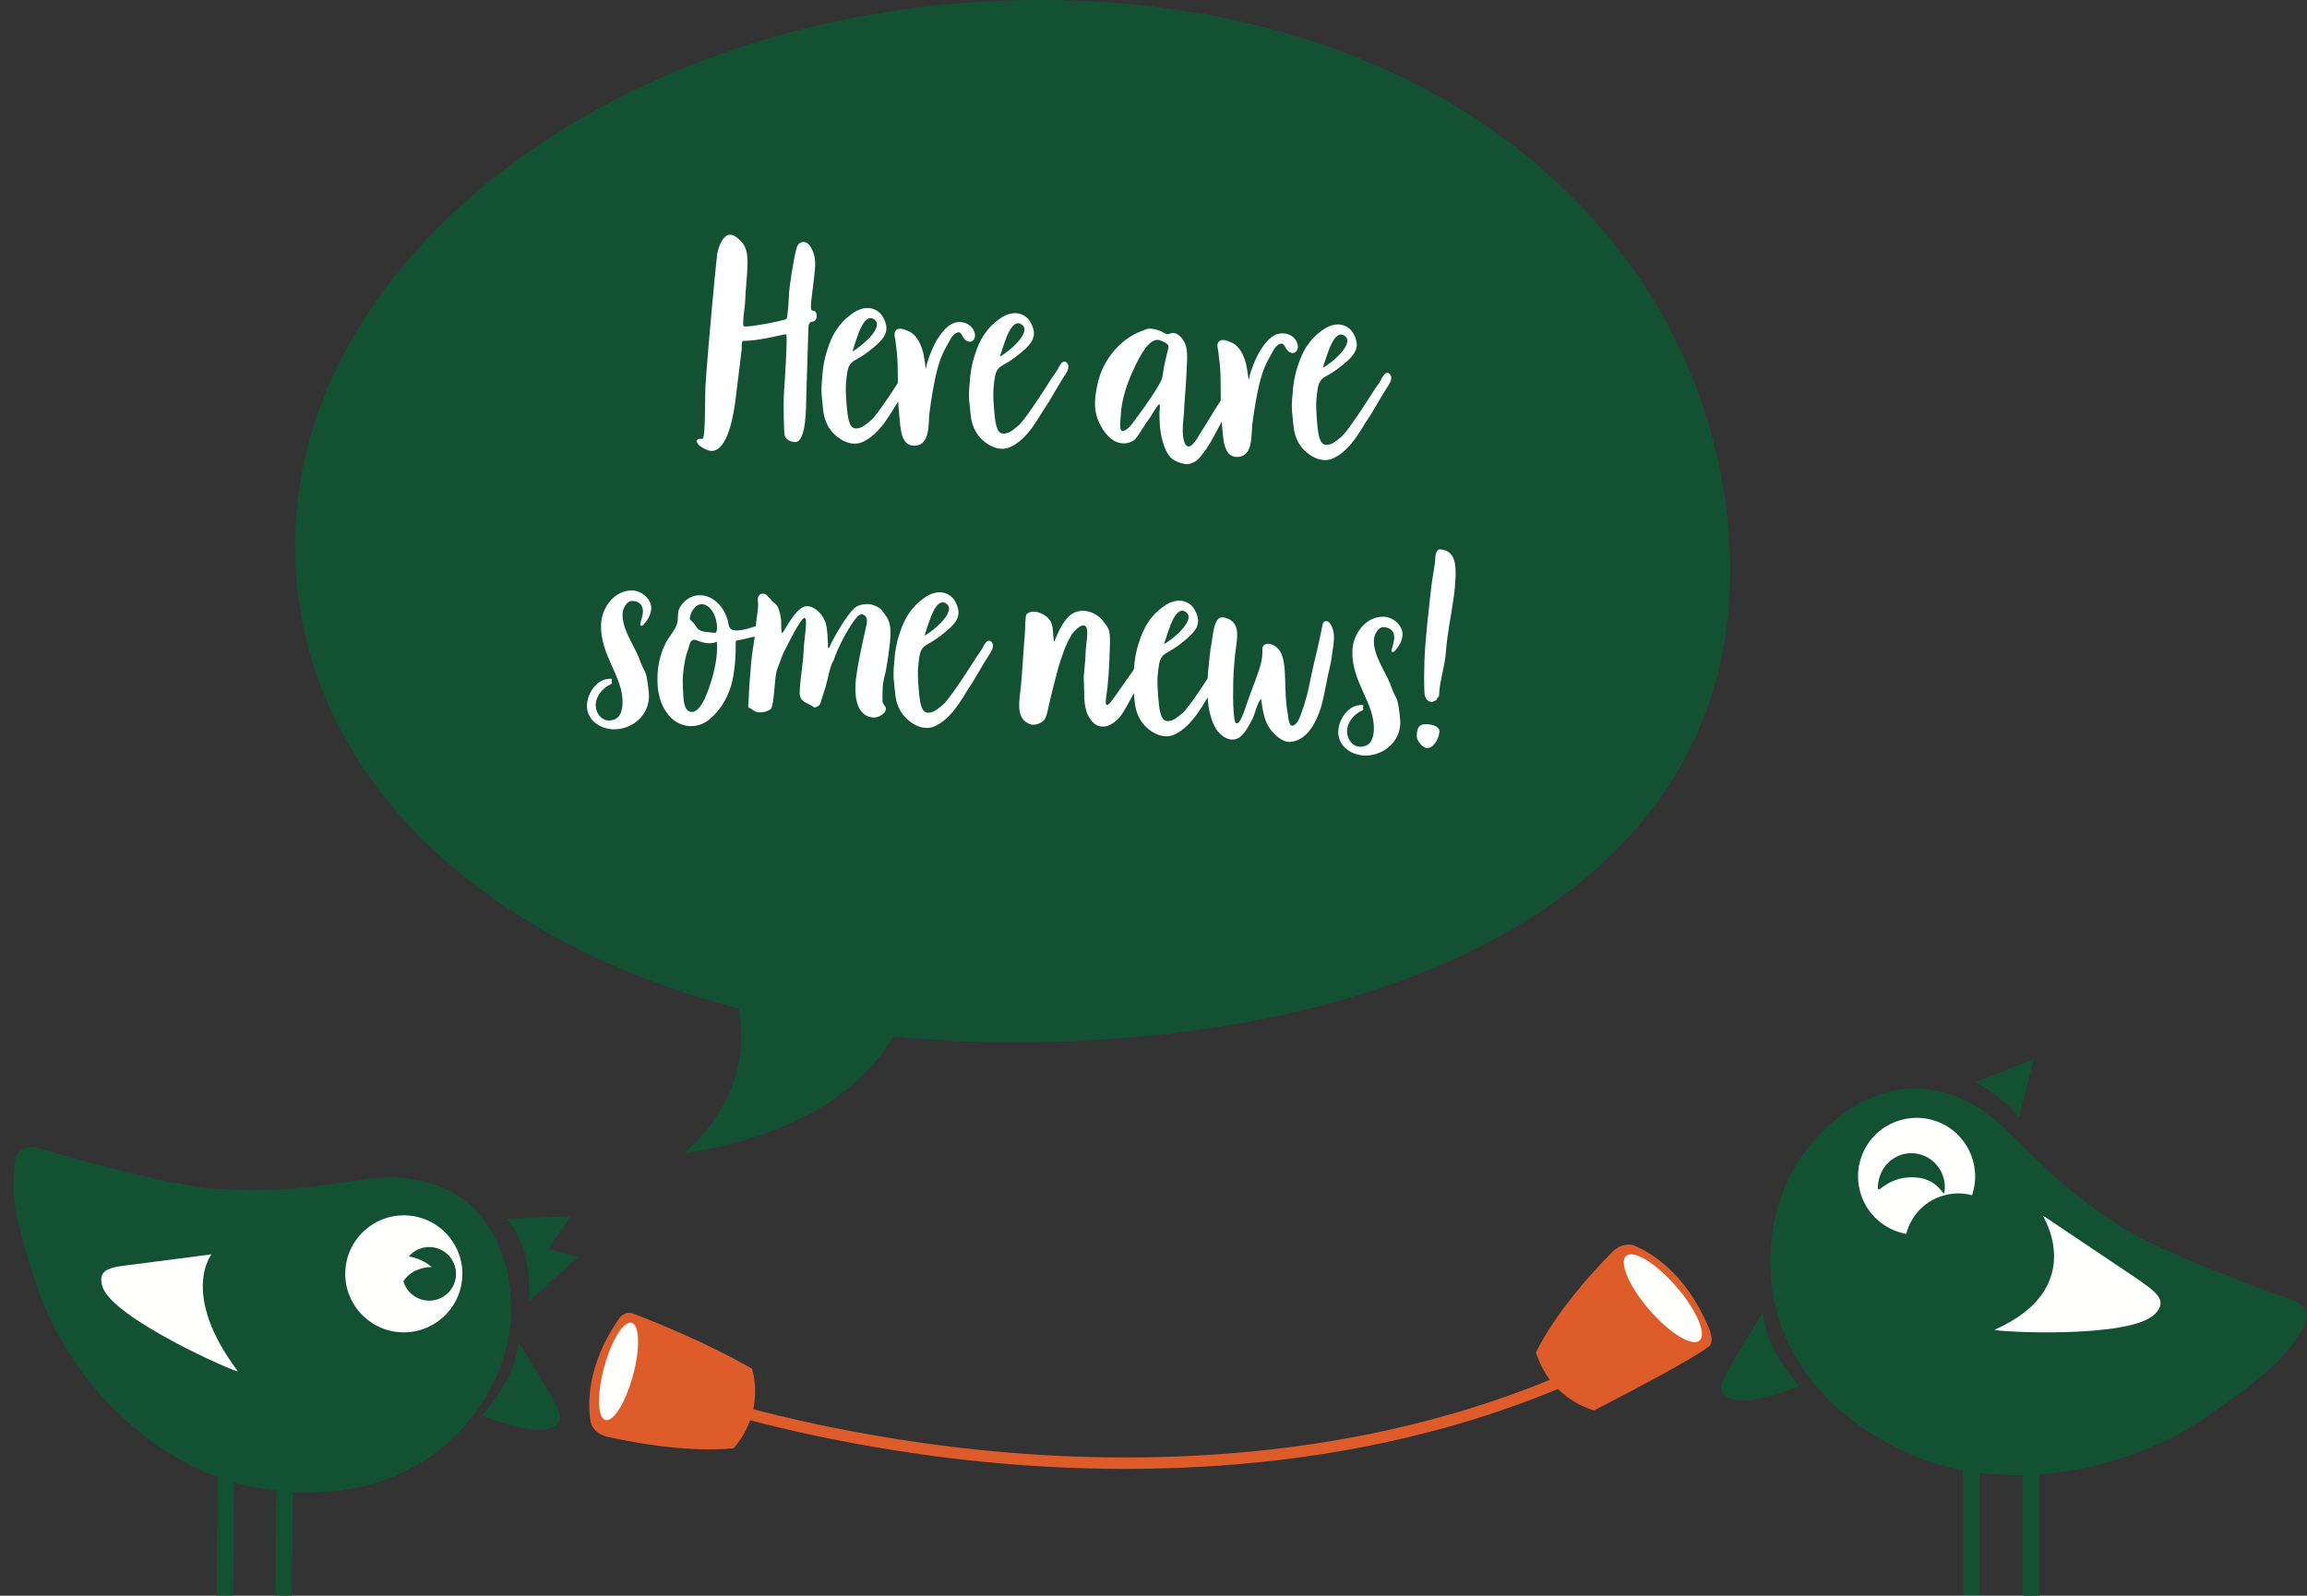 <?xml version="1.0" encoding="UTF-8"?>
<svg width="172px" height="119px" viewBox="0 0 172 119" version="1.1" xmlns="http://www.w3.org/2000/svg" xmlns:xlink="http://www.w3.org/1999/xlink">
    <rect x="0" y="0" width="172" height="119" fill="#333333" stroke="none"/>
    <title>Vogel-Doodel/Neuigkeiten/Mobile/ENG@3x</title>
    <g id="Vogel-Doodel/Neuigkeiten/Mobile/ENG" stroke="none" stroke-width="1" fill="none" fill-rule="evenodd">
        <path d="M129,40.633 C129,18.619 103.805,0 73.52,0 C43.237,0 23.985,17.897 22.136,39.456 C19.916,65.315 45.219,77.731 75.502,77.731 C78.533,77.731 81.502,77.583 84.376,77.285 C88.176,83.596 95.888,85.362 99.941,86 C96.673,82.987 95.182,79.309 95.904,75.221 C115.604,70.066 129,57.345 129,40.633" id="Fill-43" fill="#125233" transform="translate(75.5, 43) scale(-1, 1) translate(-75.5, -43) "></path>
        <g id="Presse-Telefon" transform="translate(1, 79)">
            <path d="M39.804,24.595 L37.681,21.091 C37.345,23.507 36.365,24.811 34.928,26.564 C36.907,27.316 38.803,27.827 39.804,27.569 C41.38,27.158 40.704,26.168 39.804,24.595" id="Fill-83" fill="#125233"></path>
            <path d="M28.792,8.817 C25.459,8.675 22.564,10.034 15.759,9.686 C11.974,9.672 2.103,6.685 2.103,6.685 C2.103,6.685 0.242,5.938 0.08,7.901 C-0.081,10.058 -0.221,11.12 2.015,17.692 C4.589,24.27 9.776,29.14 15.238,31.149 L15.153,39.985 L16.373,39.996 L16.455,31.547 C16.948,31.69 17.443,31.816 17.938,31.909 C18.508,32.017 19.062,32.094 19.608,32.157 L19.534,39.985 L20.75,40 L20.825,32.265 C31.814,32.918 37.196,24.548 37.11,18.538 C37.034,13.612 34.582,9.245 28.792,8.817" id="Fill-85" fill="#125233"></path>
            <path d="M14.768,14.545 L9.078,15.284 C7.356,15.496 6.219,15.546 6.635,16.942 C7.352,19.321 16.602,23.375 16.736,23.271 C12.393,17.491 14.768,14.545 14.768,14.545" id="Fill-86" fill="#FFFFFE"></path>
            <path d="M33.463,16.283 C33.619,13.884 31.801,11.805 29.392,11.645 C26.985,11.491 24.904,13.312 24.75,15.714 C24.59,18.116 26.414,20.194 28.827,20.355 C31.229,20.507 33.303,18.687 33.463,16.283" id="Fill-87" fill="#FFFFFE"></path>
            <path d="M169.777,17.902 C169.777,17.902 159.833,14.454 156.728,12.202 C150.935,8.413 149.426,5.553 146.607,3.673 C141.604,0.554 136.855,2.693 133.705,6.721 C129.537,12.057 128.874,23.533 141.002,29.264 C142.332,29.894 143.797,30.357 145.351,30.649 L145.351,39.948 L146.595,39.948 L146.595,30.844 C147.642,30.975 148.722,31.029 149.822,31.008 L149.822,40 L151.058,40 L151.058,30.952 C155.021,30.672 159.177,29.406 162.945,27.055 C168.895,22.961 169.451,21.995 170.667,20.111 C171.771,18.396 169.777,17.902 169.777,17.902" id="Fill-90" fill="#125233"></path>
            <path d="M128.285,22.413 L130.409,18.909 C130.745,21.325 131.725,22.629 133.162,24.382 C131.182,25.134 129.286,25.645 128.285,25.387 C126.71,24.976 127.386,23.986 128.285,22.413" id="Fill-92" fill="#125233"></path>
            <path d="M143.642,4.728 C145.847,5.69 146.859,8.266 145.894,10.473 C144.933,12.682 142.357,13.689 140.155,12.726 C137.939,11.764 136.928,9.189 137.894,6.983 C138.857,4.774 141.431,3.766 143.642,4.728" id="Fill-93" fill="#FFFFFE"></path>
            <path d="M44.3,28.155 C50.338,29.5 53.699,29 53.699,29 C56.142,26.159 55.066,23.08 55.066,23.08 C51.831,21.194 47.771,19.553 46.225,18.969 C45.592,18.73 45.191,19.28 45.191,19.28 C42.726,22.811 42.806,25.739 43.043,27.1 C43.043,27.1 43.251,27.921 44.3,28.155" id="Fill-95" fill="#DD5C2A"></path>
            <path d="M44.125,26.893 C43.536,26.705 43.501,24.932 44.048,22.933 C44.595,20.933 45.516,19.465 46.105,19.653 C46.694,19.84 46.728,21.614 46.182,23.613 C45.635,25.612 44.714,27.081 44.125,26.893 Z" id="Fill-96" fill="#FFFFFE"></path>
            <path d="M113.515,21.867 C114.654,25.45 117.857,26.182 117.857,26.182 C121.179,24.45 125.071,22.423 126.388,21.427 C126.927,21.019 126.326,19.852 126.326,19.852 C124.609,15.882 122.063,14.387 120.774,13.862 C120.774,13.862 119.962,13.6 119.208,14.363 C114.865,18.755 113.515,21.867 113.515,21.867 Z" id="Fill-97" fill="#DD5C2A"></path>
            <path d="M120.236,14.669 C120.778,14.179 122.444,15.19 123.957,16.929 C125.469,18.668 126.256,20.476 125.714,20.967 C125.171,21.458 123.505,20.446 121.992,18.707 C120.479,16.968 119.693,15.16 120.236,14.669 Z" id="Fill-98" fill="#FFFFFE"></path>
            <path d="M82.927,30.545 C78.972,30.545 75.314,30.319 72.094,29.993 C59.737,28.741 51.023,25.791 50.936,25.761 L51.259,24.962 C51.345,24.992 59.972,27.91 72.222,29.148 C83.508,30.29 100.269,30.195 116.027,23.273 L116.426,24.042 C104.965,29.076 92.992,30.545 82.927,30.545" id="Fill-99" fill="#DD5C2A"></path>
            <path d="M146.26,1.7 C148.997,3.242 149.517,4.364 149.517,4.364 L150.626,0 L146.26,1.7" id="Fill-89" fill="#125233"></path>
            <path d="M151.285,11.636 L158.136,16.233 C159.678,17.31 160.73,17.946 159.631,19.023 C157.753,20.859 147.791,20.33 147.715,20.166 C154.758,17.045 151.285,11.636 151.285,11.636" id="Fill-91" fill="#FFFFFE"></path>
        </g>
        <circle id="Oval" fill="#125233" cx="146" cy="93" r="4"></circle>
        <path d="M144.969,88.927 C145.187,87.53 144.225,86.229 142.862,86.028 C141.503,85.821 140.238,86.788 140.038,88.19 C139.84,89.587 140.361,87.709 142.715,87.801 C144.569,87.873 144.905,89.338 144.969,88.927" id="Fill-72" fill="#125233"></path>
        <path d="M41.436,90 L40.704,92.862 L43,92.665 L40.694,97 C40.077,95.222 39.487,94.198 39.084,93.641 C37.788,92.083 37,91.809 37,91.809 L41.436,90 Z" id="Combined-Shape" fill="#125233" transform="translate(40, 93.5) rotate(20) translate(-40, -93.5) "></path>
        <path d="M32.06,93.001 C30.956,92.968 30.034,93.836 30,94.939 C30.257,94.818 30.512,94.706 30.674,94.654 C31.055,94.533 31.419,94.462 31.819,94.49 C31.5,94.739 31.255,95.065 31.062,95.444 C30.885,95.792 30.818,96.229 30.845,96.632 C31.155,96.852 31.53,96.987 31.939,96.999 C33.044,97.032 33.966,96.164 33.999,95.06 C34.032,93.956 33.165,93.034 32.06,93.001" id="Fill-20" fill="#125233" transform="translate(32, 95) rotate(39) translate(-32, -95) "></path>
        <g id="Here-are-some-news!" transform="translate(76.523, 36.872) rotate(2) translate(-76.523, -36.872) translate(44.33, 18.291)" fill="#FFFFFF" fill-rule="nonzero">
            <path d="M13.881,7.279 C14.007,7.363 13.881,11.248 13.86,11.857 C13.86,12.487 13.944,14.461 14.028,14.797 C14.112,15.07 14.385,15.28 14.826,15.28 C15.687,15.28 15.54,12.382 15.54,12.109 C15.54,11.815 15.519,8.791 15.519,6.607 C15.519,6.481 15.624,6.271 15.75,6.271 C15.981,6.271 16.107,6.061 16.107,5.851 C16.107,5.641 16.023,5.431 15.75,5.431 C15.54,5.431 15.708,4.318 15.771,3.415 C15.813,2.806 15.939,1.945 15.771,1.357 C15.666,1 15.393,0.349 14.952,0.349 C14.742,0.349 14.49,0.454 14.406,0.916 C14.196,1.882 14.007,3.688 13.986,4.15 C13.986,4.297 13.965,5.977 13.86,6.124 C13.755,6.25 10.836,6.922 10.689,6.775 C10.563,6.628 10.731,5.242 10.731,5.095 C10.731,3.1 11.046,1.504 10.479,0.706 C10.227,0.37 9.681,-0.176 9.219,0.055 C8.799,0.286 8.568,1.105 8.526,1.504 C8.463,2.155 8.064,8.728 8.001,11.374 C7.98,12.067 8.148,15.28 7.917,15.28 C7.707,15.28 7.497,15.28 7.497,15.469 C7.497,15.805 8.337,16.162 8.589,16.162 C9.807,16.162 10.164,13.474 10.269,12.34 L10.605,8.476 C10.605,8.308 10.542,7.867 10.71,7.867 C11.844,7.867 13.818,7.216 13.881,7.279 Z" id="Path"></path>
            <path d="M23.919,9.274 C23.982,9.106 24.024,8.917 23.94,8.77 C23.772,8.497 23.604,8.56 23.457,8.707 L23.31,8.938 L23.226,9.127 C23.1,9.358 22.953,9.589 22.806,9.799 C22.638,10.093 21.903,11.332 21.483,11.983 C21.063,12.655 20.622,13.285 20.412,13.474 C20.202,13.663 20.013,13.831 19.782,13.978 C19.53,14.104 19.278,14.167 19.068,14.041 C18.69,13.789 18.627,12.76 18.564,12.361 C18.501,11.752 18.417,11.143 18.48,10.534 C18.48,10.366 18.501,10.198 18.522,10.051 C18.564,9.589 18.669,9.253 19.11,9.001 C19.719,8.644 20.286,8.182 20.79,7.678 C21.063,7.384 21.315,7.048 21.336,6.628 C21.336,6.418 21.273,6.187 21.189,5.998 C21.084,5.788 20.958,5.557 20.769,5.41 C20.097,4.864 19.278,5.116 18.69,5.599 C17.787,6.292 17.283,7.216 16.989,8.308 C16.779,9.001 16.695,9.673 16.674,10.408 C16.632,10.996 16.632,11.542 16.737,12.13 C16.8,12.529 16.821,12.907 16.926,13.285 C17.115,13.915 17.451,14.419 17.976,14.797 C18.564,15.217 19.278,15.427 19.95,15.049 C20.601,14.692 21.105,14.104 21.504,13.495 C21.735,13.138 21.966,12.76 22.176,12.361 C22.365,12.046 22.596,11.689 22.764,11.353 C22.974,10.975 23.457,10.072 23.688,9.694 C23.772,9.547 23.856,9.421 23.919,9.274 Z M19.32,6.859 C19.572,6.187 19.887,5.725 20.286,5.872 C20.832,6.103 20.643,6.649 20.16,7.237 C19.761,7.72 19.173,8.203 18.858,8.371 C18.963,8.056 19.11,7.426 19.32,6.859 Z" id="Shape"></path>
            <path d="M24.381,9.505 C24.318,9.274 24.276,8.854 24.213,8.644 C24.171,8.35 24.066,8.035 23.94,7.762 C23.751,7.321 23.394,6.838 22.911,6.691 C22.68,6.607 22.344,6.481 22.113,6.628 C21.861,6.817 21.966,7.132 22.029,7.405 C22.134,8.014 22.218,8.602 22.26,9.211 C22.344,10.471 22.323,11.731 22.512,12.991 C22.638,13.789 22.638,15.322 23.751,15.238 C24.906,15.154 24.696,13.6 24.759,12.76 C24.864,11.647 25.011,10.45 25.263,9.358 C25.389,8.812 25.599,8.224 25.872,7.72 C26.061,7.384 26.187,6.943 26.544,6.733 C26.985,6.481 26.964,7.132 27.363,7.3 C27.783,7.489 28.035,7.09 27.93,6.712 C27.783,6.229 27.405,5.956 26.922,5.914 C26.355,5.872 26.019,6.124 25.641,6.544 C25.263,6.985 24.99,7.51 24.78,8.056 C24.612,8.497 24.423,9.043 24.381,9.505 Z" id="Path"></path>
            <path d="M34.923,9.274 C34.986,9.106 35.028,8.917 34.944,8.77 C34.776,8.497 34.608,8.56 34.461,8.707 L34.314,8.938 L34.23,9.127 C34.104,9.358 33.957,9.589 33.81,9.799 C33.642,10.093 32.907,11.332 32.487,11.983 C32.067,12.655 31.626,13.285 31.416,13.474 C31.206,13.663 31.017,13.831 30.786,13.978 C30.534,14.104 30.282,14.167 30.072,14.041 C29.694,13.789 29.631,12.76 29.568,12.361 C29.505,11.752 29.421,11.143 29.484,10.534 C29.484,10.366 29.505,10.198 29.526,10.051 C29.568,9.589 29.673,9.253 30.114,9.001 C30.723,8.644 31.29,8.182 31.794,7.678 C32.067,7.384 32.319,7.048 32.34,6.628 C32.34,6.418 32.277,6.187 32.193,5.998 C32.088,5.788 31.962,5.557 31.773,5.41 C31.101,4.864 30.282,5.116 29.694,5.599 C28.791,6.292 28.287,7.216 27.993,8.308 C27.783,9.001 27.699,9.673 27.678,10.408 C27.636,10.996 27.636,11.542 27.741,12.13 C27.804,12.529 27.825,12.907 27.93,13.285 C28.119,13.915 28.455,14.419 28.98,14.797 C29.568,15.217 30.282,15.427 30.954,15.049 C31.605,14.692 32.109,14.104 32.508,13.495 C32.739,13.138 32.97,12.76 33.18,12.361 C33.369,12.046 33.6,11.689 33.768,11.353 C33.978,10.975 34.461,10.072 34.692,9.694 C34.776,9.547 34.86,9.421 34.923,9.274 Z M30.324,6.859 C30.576,6.187 30.891,5.725 31.29,5.872 C31.836,6.103 31.647,6.649 31.164,7.237 C30.765,7.72 30.177,8.203 29.862,8.371 C29.967,8.056 30.114,7.426 30.324,6.859 Z" id="Shape"></path>
            <path d="M41.853,11.5 C41.958,11.584 41.895,11.983 41.895,12.13 C41.916,12.844 41.979,13.516 42.189,14.209 C42.315,14.629 42.525,15.112 42.819,15.427 C43.071,15.7 43.659,15.889 44.016,15.91 C44.394,15.91 44.814,15.658 45.024,15.364 C45.864,14.293 46.095,13.474 46.767,12.277 C46.977,11.899 47.208,11.542 47.397,11.143 C47.586,10.786 47.712,10.408 47.943,10.051 C48.027,9.925 48.237,9.715 48.279,9.547 C48.3,9.442 48.258,9.253 48.111,9.253 C48.006,9.253 47.817,9.463 47.754,9.526 C47.649,9.61 47.565,9.778 47.439,9.862 C47.355,9.925 47.25,9.925 47.166,9.967 C47.103,10.009 47.04,10.114 46.998,10.198 L46.683,10.66 L45.99,11.815 C45.57,12.571 45.381,12.928 44.94,13.663 C44.814,13.894 44.457,14.608 44.121,14.587 C43.848,14.545 43.764,14.083 43.722,13.873 C43.617,13.264 43.701,12.655 43.722,12.046 C43.722,11.059 43.806,10.093 43.806,9.106 C43.785,8.371 43.932,7.447 43.554,6.796 C43.386,6.502 43.05,6.145 42.693,6.166 C42.546,6.166 42.399,6.292 42.252,6.271 C42.084,6.25 41.916,6.103 41.769,6.061 C41.454,5.956 41.013,5.83 40.698,5.956 C40.383,6.103 40.026,6.229 39.732,6.418 C38.388,7.237 37.443,8.707 37.191,10.261 C37.044,11.101 36.96,11.983 37.317,12.802 C37.59,13.432 38.136,14.251 38.85,14.461 C39.228,14.587 39.69,14.524 40.026,14.293 C40.236,14.146 40.425,13.789 40.551,13.579 C40.761,13.222 40.971,12.865 41.202,12.529 C41.412,12.193 41.601,11.773 41.853,11.5 Z M39.018,12.529 C39.018,11.269 39.417,9.988 39.921,8.833 C40.152,8.287 40.929,6.439 41.769,6.754 C41.916,6.796 42.315,6.964 42.378,7.111 C42.441,7.279 42.294,7.699 42.273,7.867 L42.105,8.749 C42.063,9.022 42.063,9.295 42,9.568 C41.874,10.093 40.698,11.878 40.383,12.319 C40.11,12.676 39.732,13.453 39.249,13.6 C38.892,13.705 39.018,12.76 39.018,12.529 Z" id="Shape"></path>
            <path d="M48.468,9.505 C48.405,9.274 48.363,8.854 48.3,8.644 C48.258,8.35 48.153,8.035 48.027,7.762 C47.838,7.321 47.481,6.838 46.998,6.691 C46.767,6.607 46.431,6.481 46.2,6.628 C45.948,6.817 46.053,7.132 46.116,7.405 C46.221,8.014 46.305,8.602 46.347,9.211 C46.431,10.471 46.41,11.731 46.599,12.991 C46.725,13.789 46.725,15.322 47.838,15.238 C48.993,15.154 48.783,13.6 48.846,12.76 C48.951,11.647 49.098,10.45 49.35,9.358 C49.476,8.812 49.686,8.224 49.959,7.72 C50.148,7.384 50.274,6.943 50.631,6.733 C51.072,6.481 51.051,7.132 51.45,7.3 C51.87,7.489 52.122,7.09 52.017,6.712 C51.87,6.229 51.492,5.956 51.009,5.914 C50.442,5.872 50.106,6.124 49.728,6.544 C49.35,6.985 49.077,7.51 48.867,8.056 C48.699,8.497 48.51,9.043 48.468,9.505 Z" id="Path"></path>
            <path d="M59.01,9.274 C59.073,9.106 59.115,8.917 59.031,8.77 C58.863,8.497 58.695,8.56 58.548,8.707 L58.401,8.938 L58.317,9.127 C58.191,9.358 58.044,9.589 57.897,9.799 C57.729,10.093 56.994,11.332 56.574,11.983 C56.154,12.655 55.713,13.285 55.503,13.474 C55.293,13.663 55.104,13.831 54.873,13.978 C54.621,14.104 54.369,14.167 54.159,14.041 C53.781,13.789 53.718,12.76 53.655,12.361 C53.592,11.752 53.508,11.143 53.571,10.534 C53.571,10.366 53.592,10.198 53.613,10.051 C53.655,9.589 53.76,9.253 54.201,9.001 C54.81,8.644 55.377,8.182 55.881,7.678 C56.154,7.384 56.406,7.048 56.427,6.628 C56.427,6.418 56.364,6.187 56.28,5.998 C56.175,5.788 56.049,5.557 55.86,5.41 C55.188,4.864 54.369,5.116 53.781,5.599 C52.878,6.292 52.374,7.216 52.08,8.308 C51.87,9.001 51.786,9.673 51.765,10.408 C51.723,10.996 51.723,11.542 51.828,12.13 C51.891,12.529 51.912,12.907 52.017,13.285 C52.206,13.915 52.542,14.419 53.067,14.797 C53.655,15.217 54.369,15.427 55.041,15.049 C55.692,14.692 56.196,14.104 56.595,13.495 C56.826,13.138 57.057,12.76 57.267,12.361 C57.456,12.046 57.687,11.689 57.855,11.353 C58.065,10.975 58.548,10.072 58.779,9.694 C58.863,9.547 58.947,9.421 59.01,9.274 Z M54.411,6.859 C54.663,6.187 54.978,5.725 55.377,5.872 C55.923,6.103 55.734,6.649 55.251,7.237 C54.852,7.72 54.264,8.203 53.949,8.371 C54.054,8.056 54.201,7.426 54.411,6.859 Z" id="Shape"></path>
            <path d="M1.701,33.403 C0.693,33.403 0,34.516 0,35.419 C0,36.511 1.008,37.162 1.995,37.162 C3.36,37.162 4.599,36.112 4.599,34.684 C4.599,34.327 4.41,33.13 4.263,32.836 C4.053,32.479 3.885,32.122 3.738,31.744 C3.276,30.715 2.415,29.686 2.415,28.51 C2.415,28.174 2.667,27.544 3.108,27.544 C3.633,27.544 3.927,27.838 3.927,28.342 C3.927,28.657 3.759,29.119 3.759,29.329 C3.759,29.35 3.822,29.371 3.843,29.371 C3.885,29.371 3.906,29.35 3.948,29.35 C4.263,28.993 4.536,28.552 4.536,28.069 C4.536,27.355 3.78,26.767 3.108,26.767 C1.743,26.767 0.84,28.132 0.84,29.371 C0.84,31.702 2.646,33.214 2.646,35.209 C2.646,36.028 2.352,36.448 1.764,36.511 C1.134,36.595 0.651,35.986 0.651,35.356 C0.651,34.726 1.113,34.138 1.659,33.844 C1.701,33.823 1.806,33.781 1.806,33.718 C1.806,33.676 1.785,33.634 1.764,33.613 C1.785,33.529 1.848,33.403 1.701,33.403 Z" id="Path"></path>
            <path d="M12.453,29.854 C12.768,29.791 12.81,29.728 13.104,29.623 C13.356,29.518 13.839,29.455 14.028,29.329 C14.259,29.14 14.175,28.951 13.965,28.825 C13.65,28.636 13.146,28.888 12.831,28.972 C12.222,29.119 11.319,29.581 10.689,29.455 C10.332,29.371 10.353,29.035 10.269,28.741 C10.101,28.258 9.849,27.796 9.45,27.46 C9.072,27.103 8.526,26.893 8.001,26.956 C7.476,26.998 7.014,27.355 6.741,27.775 C6.426,28.258 6.615,28.615 6.51,29.098 C6.384,29.623 5.88,30.169 5.67,30.673 C5.418,31.24 5.271,31.828 5.208,32.437 C5.103,33.655 5.25,34.999 6.111,35.965 C6.93,36.889 8.253,36.994 9.177,36.154 C10.038,35.398 10.563,34.306 10.773,33.235 C10.941,32.269 10.962,31.324 10.92,30.337 C10.92,30.316 10.92,30.274 10.941,30.253 C10.941,30.253 10.962,30.232 10.983,30.232 C11.487,30.127 11.949,29.959 12.453,29.854 Z M7.455,28.573 C7.497,28.279 7.623,28.027 7.833,27.817 C8.001,27.649 8.232,27.565 8.484,27.628 C9.198,27.817 9.576,28.951 9.471,29.56 C9.471,29.623 9.45,29.665 9.408,29.686 C9.366,29.728 9.324,29.707 9.282,29.707 C8.904,29.665 8.379,29.707 8.085,29.476 C7.959,29.35 7.875,29.203 7.77,29.077 C7.749,29.035 7.434,28.762 7.434,28.762 C7.434,28.699 7.434,28.636 7.455,28.573 Z M9.093,33.676 C8.967,34.096 8.4,36.091 7.56,35.587 C7.161,35.335 7.161,34.453 7.119,34.054 C7.098,33.991 7.098,33.928 7.098,33.844 C7.035,33.193 7.077,32.542 7.182,31.912 C7.224,31.576 7.308,31.261 7.413,30.946 C7.455,30.778 7.497,30.442 7.665,30.337 C7.791,30.232 7.98,30.295 8.148,30.358 C8.589,30.505 9.093,30.589 9.513,30.358 C9.639,31.45 9.408,32.626 9.093,33.676 Z" id="Shape"></path>
            <path d="M22.428,29.497 C22.428,28.573 22.323,28.3 21.735,27.607 C21.567,27.376 21.021,27.166 20.706,27.166 C20.37,27.166 19.929,27.25 19.656,27.523 C19.11,28.069 18.249,29.665 17.955,30.379 L17.955,30.4 C17.934,30.484 17.892,30.526 17.808,30.547 C17.808,30.19 17.703,28.846 17.514,28.552 C17.262,27.985 16.716,27.481 16.149,27.481 C15.456,27.481 14.763,28.888 14.427,29.476 L14.343,29.539 C14.28,29.539 14.259,28.909 14.259,28.783 C14.259,28.468 14.091,27.796 13.923,27.544 C13.797,27.355 13.461,27.208 13.377,27.019 C13.146,26.851 13.104,26.662 12.81,26.662 C12.579,26.662 12.453,26.851 12.453,27.103 C12.453,27.229 12.495,27.376 12.495,27.544 C12.495,27.985 12.411,28.447 12.39,28.867 C12.369,29.896 12.159,30.967 12.117,31.996 C12.075,32.836 12.033,33.76 12.033,34.6 C12.033,35.419 11.928,35.041 12.369,35.356 C12.516,35.461 12.663,35.524 12.831,35.524 C13.083,35.524 13.692,35.419 13.776,35.104 C13.986,34.306 13.881,32.668 14.112,32.164 C14.301,31.66 14.406,31.177 14.658,30.694 C14.805,30.379 15.708,28.363 15.981,28.363 C16.128,28.363 16.107,28.762 16.107,28.888 C16.107,29.497 16.002,30.148 16.002,30.778 C16.002,31.828 15.813,32.878 15.813,33.907 C15.813,34.705 16.485,34.663 16.926,34.999 L16.968,34.999 C17.136,34.999 17.388,34.81 17.409,34.621 C17.493,34.243 17.619,33.886 17.724,33.487 C17.892,32.836 17.976,31.912 18.291,31.387 C18.396,30.778 19.698,27.943 20.223,27.943 C20.433,27.943 20.643,28.132 20.643,28.405 C20.643,28.552 20.643,28.678 20.601,28.825 C20.391,29.896 19.95,32.269 19.95,33.298 C19.95,34.306 20.223,35.608 21.42,35.608 C21.672,35.608 22.281,35.335 22.281,34.936 C22.281,34.705 22.029,34.6 22.008,34.369 C21.987,34.033 21.987,33.655 21.987,33.298 C21.987,33.067 22.05,32.857 22.071,32.626 C22.26,31.87 22.428,30.19 22.428,29.497 Z" id="Path"></path>
            <path d="M30.03,30.274 C30.093,30.106 30.135,29.917 30.051,29.77 C29.883,29.497 29.715,29.56 29.568,29.707 L29.421,29.938 L29.337,30.127 C29.211,30.358 29.064,30.589 28.917,30.799 C28.749,31.093 28.014,32.332 27.594,32.983 C27.174,33.655 26.733,34.285 26.523,34.474 C26.313,34.663 26.124,34.831 25.893,34.978 C25.641,35.104 25.389,35.167 25.179,35.041 C24.801,34.789 24.738,33.76 24.675,33.361 C24.612,32.752 24.528,32.143 24.591,31.534 C24.591,31.366 24.612,31.198 24.633,31.051 C24.675,30.589 24.78,30.253 25.221,30.001 C25.83,29.644 26.397,29.182 26.901,28.678 C27.174,28.384 27.426,28.048 27.447,27.628 C27.447,27.418 27.384,27.187 27.3,26.998 C27.195,26.788 27.069,26.557 26.88,26.41 C26.208,25.864 25.389,26.116 24.801,26.599 C23.898,27.292 23.394,28.216 23.1,29.308 C22.89,30.001 22.806,30.673 22.785,31.408 C22.743,31.996 22.743,32.542 22.848,33.13 C22.911,33.529 22.932,33.907 23.037,34.285 C23.226,34.915 23.562,35.419 24.087,35.797 C24.675,36.217 25.389,36.427 26.061,36.049 C26.712,35.692 27.216,35.104 27.615,34.495 C27.846,34.138 28.077,33.76 28.287,33.361 C28.476,33.046 28.707,32.689 28.875,32.353 C29.085,31.975 29.568,31.072 29.799,30.694 C29.883,30.547 29.967,30.421 30.03,30.274 Z M25.431,27.859 C25.683,27.187 25.998,26.725 26.397,26.872 C26.943,27.103 26.754,27.649 26.271,28.237 C25.872,28.72 25.284,29.203 24.969,29.371 C25.074,29.056 25.221,28.426 25.431,27.859 Z" id="Shape"></path>
            <path d="M34.65,29.497 C34.503,29.035 34.587,28.531 34.377,28.069 C34.188,27.691 33.789,27.439 33.369,27.334 C32.991,27.271 32.487,27.292 32.466,27.712 C32.424,28.258 32.466,28.825 32.424,29.371 C32.361,30.568 32.361,31.765 32.277,32.983 C32.235,33.865 31.92,35.251 32.991,35.671 C33.327,35.818 33.768,35.671 34.041,35.419 C34.293,35.188 34.356,34.558 34.419,34.222 C34.503,33.739 34.902,31.912 35.007,31.471 C35.238,30.61 35.49,29.665 35.952,28.888 C36.099,28.657 36.708,27.901 37.002,28.321 C37.191,28.615 37.023,29.665 37.023,30.001 C37.023,30.547 37.002,31.093 36.96,31.639 C36.918,32.08 36.981,32.5 37.002,32.941 C37.044,33.844 37.065,34.789 37.8,35.44 C38.073,35.671 38.346,35.713 38.661,35.671 C39.123,35.587 39.627,35.125 39.858,34.747 C40.362,33.928 40.593,33.277 41.076,32.458 C41.307,32.059 41.601,31.555 41.769,31.156 C41.916,30.82 42.105,30.4 42.231,30.043 C42.315,29.854 42.042,29.434 41.937,29.518 C41.643,29.749 39.312,33.466 39.018,33.844 C38.64,34.306 38.619,33.97 38.661,33.529 C38.787,32.458 38.808,31.408 38.808,30.358 C38.808,29.917 38.829,29.119 38.745,28.678 C38.682,28.3 38.409,28.027 38.178,27.754 C37.653,27.166 36.666,26.872 35.952,27.334 C35.301,27.754 34.902,28.804 34.65,29.497 Z" id="Path"></path>
            <path d="M47.901,30.274 C47.964,30.106 48.006,29.917 47.922,29.77 C47.754,29.497 47.586,29.56 47.439,29.707 L47.292,29.938 L47.208,30.127 C47.082,30.358 46.935,30.589 46.788,30.799 C46.62,31.093 45.885,32.332 45.465,32.983 C45.045,33.655 44.604,34.285 44.394,34.474 C44.184,34.663 43.995,34.831 43.764,34.978 C43.512,35.104 43.26,35.167 43.05,35.041 C42.672,34.789 42.609,33.76 42.546,33.361 C42.483,32.752 42.399,32.143 42.462,31.534 C42.462,31.366 42.483,31.198 42.504,31.051 C42.546,30.589 42.651,30.253 43.092,30.001 C43.701,29.644 44.268,29.182 44.772,28.678 C45.045,28.384 45.297,28.048 45.318,27.628 C45.318,27.418 45.255,27.187 45.171,26.998 C45.066,26.788 44.94,26.557 44.751,26.41 C44.079,25.864 43.26,26.116 42.672,26.599 C41.769,27.292 41.265,28.216 40.971,29.308 C40.761,30.001 40.677,30.673 40.656,31.408 C40.614,31.996 40.614,32.542 40.719,33.13 C40.782,33.529 40.803,33.907 40.908,34.285 C41.097,34.915 41.433,35.419 41.958,35.797 C42.546,36.217 43.26,36.427 43.932,36.049 C44.583,35.692 45.087,35.104 45.486,34.495 C45.717,34.138 45.948,33.76 46.158,33.361 C46.347,33.046 46.578,32.689 46.746,32.353 C46.956,31.975 47.439,31.072 47.67,30.694 C47.754,30.547 47.838,30.421 47.901,30.274 Z M43.302,27.859 C43.554,27.187 43.869,26.725 44.268,26.872 C44.814,27.103 44.625,27.649 44.142,28.237 C43.743,28.72 43.155,29.203 42.84,29.371 C42.945,29.056 43.092,28.426 43.302,27.859 Z" id="Shape"></path>
            <path d="M49.224,33.403 C49.14,33.634 48.783,35.125 48.447,35.104 C48.279,35.083 48.237,34.474 48.216,34.369 C48.111,33.55 48.111,32.71 48.09,31.87 C48.09,31.387 48.111,30.904 48.132,30.421 C48.153,29.749 48.3,29.035 48.258,28.363 C48.216,27.88 48.006,27.502 47.565,27.334 C47.355,27.25 47.061,27.166 46.872,27.313 C46.473,27.649 46.452,28.636 46.389,29.077 C46.284,29.791 46.242,30.484 46.2,31.198 C46.137,32.542 46.158,34.159 46.809,35.356 C47.124,35.944 47.838,36.532 48.531,36.238 C49.014,36.028 49.392,35.209 49.602,34.768 C49.833,34.264 49.896,33.613 50.211,33.193 C50.337,33.886 50.442,34.642 50.841,35.251 C51.135,35.713 51.828,36.364 52.416,36.343 C53.739,36.28 54.411,34.747 54.705,33.655 C54.852,33.067 54.936,32.458 55.041,31.849 C55.125,31.156 55.335,30.463 55.377,29.749 C55.44,29.119 55.608,28.321 55.335,27.733 C55.272,27.544 55.062,27.187 54.81,27.25 C54.579,27.292 54.6,27.607 54.558,27.775 C54.369,28.993 54.096,30.169 53.886,31.366 C53.739,32.29 53.571,33.235 53.256,34.138 C53.172,34.432 53.046,34.852 52.794,35.041 C52.353,35.398 52.311,34.579 52.248,34.285 C51.975,33.109 52.017,31.975 51.87,30.799 C51.807,30.379 51.723,29.896 51.45,29.539 C51.261,29.266 50.715,28.951 50.358,29.14 C50.127,29.266 50.19,29.56 50.19,29.791 C50.19,30.19 50.127,30.547 50.022,30.925 C49.791,31.765 49.476,32.584 49.224,33.403 Z" id="Path"></path>
            <path d="M57.75,33.403 C56.742,33.403 56.049,34.516 56.049,35.419 C56.049,36.511 57.057,37.162 58.044,37.162 C59.409,37.162 60.648,36.112 60.648,34.684 C60.648,34.327 60.459,33.13 60.312,32.836 C60.102,32.479 59.934,32.122 59.787,31.744 C59.325,30.715 58.464,29.686 58.464,28.51 C58.464,28.174 58.716,27.544 59.157,27.544 C59.682,27.544 59.976,27.838 59.976,28.342 C59.976,28.657 59.808,29.119 59.808,29.329 C59.808,29.35 59.871,29.371 59.892,29.371 C59.934,29.371 59.955,29.35 59.997,29.35 C60.312,28.993 60.585,28.552 60.585,28.069 C60.585,27.355 59.829,26.767 59.157,26.767 C57.792,26.767 56.889,28.132 56.889,29.371 C56.889,31.702 58.695,33.214 58.695,35.209 C58.695,36.028 58.401,36.448 57.813,36.511 C57.183,36.595 56.7,35.986 56.7,35.356 C56.7,34.726 57.162,34.138 57.708,33.844 C57.75,33.823 57.855,33.781 57.855,33.718 C57.855,33.676 57.834,33.634 57.813,33.613 C57.834,33.529 57.897,33.403 57.75,33.403 Z" id="Path"></path>
            <path d="M61.908,35.566 C61.908,35.902 62.37,36.448 62.706,36.448 C63.21,36.448 63.588,35.629 63.588,35.188 C63.588,34.768 62.958,34.663 62.622,34.663 C61.992,34.663 61.908,35.02 61.908,35.566 Z M62.286,30.022 C62.286,30.778 62.307,31.576 62.37,32.332 C62.391,32.584 62.517,32.857 62.748,32.962 C62.811,32.983 62.874,32.962 62.937,33.004 C63.126,32.899 63.294,32.92 63.357,32.647 C63.441,32.626 63.462,32.563 63.462,32.5 C63.462,31.408 63.819,30.337 63.861,29.245 C63.924,27.355 64.386,25.486 64.386,23.596 C64.386,22.693 64.281,21.601 63.126,21.601 C62.937,21.601 62.832,21.958 62.832,22.105 C62.832,22.882 62.664,23.638 62.601,24.415 C62.475,26.284 62.286,28.132 62.286,30.022 Z" id="Shape"></path>
        </g>
    </g>
</svg>